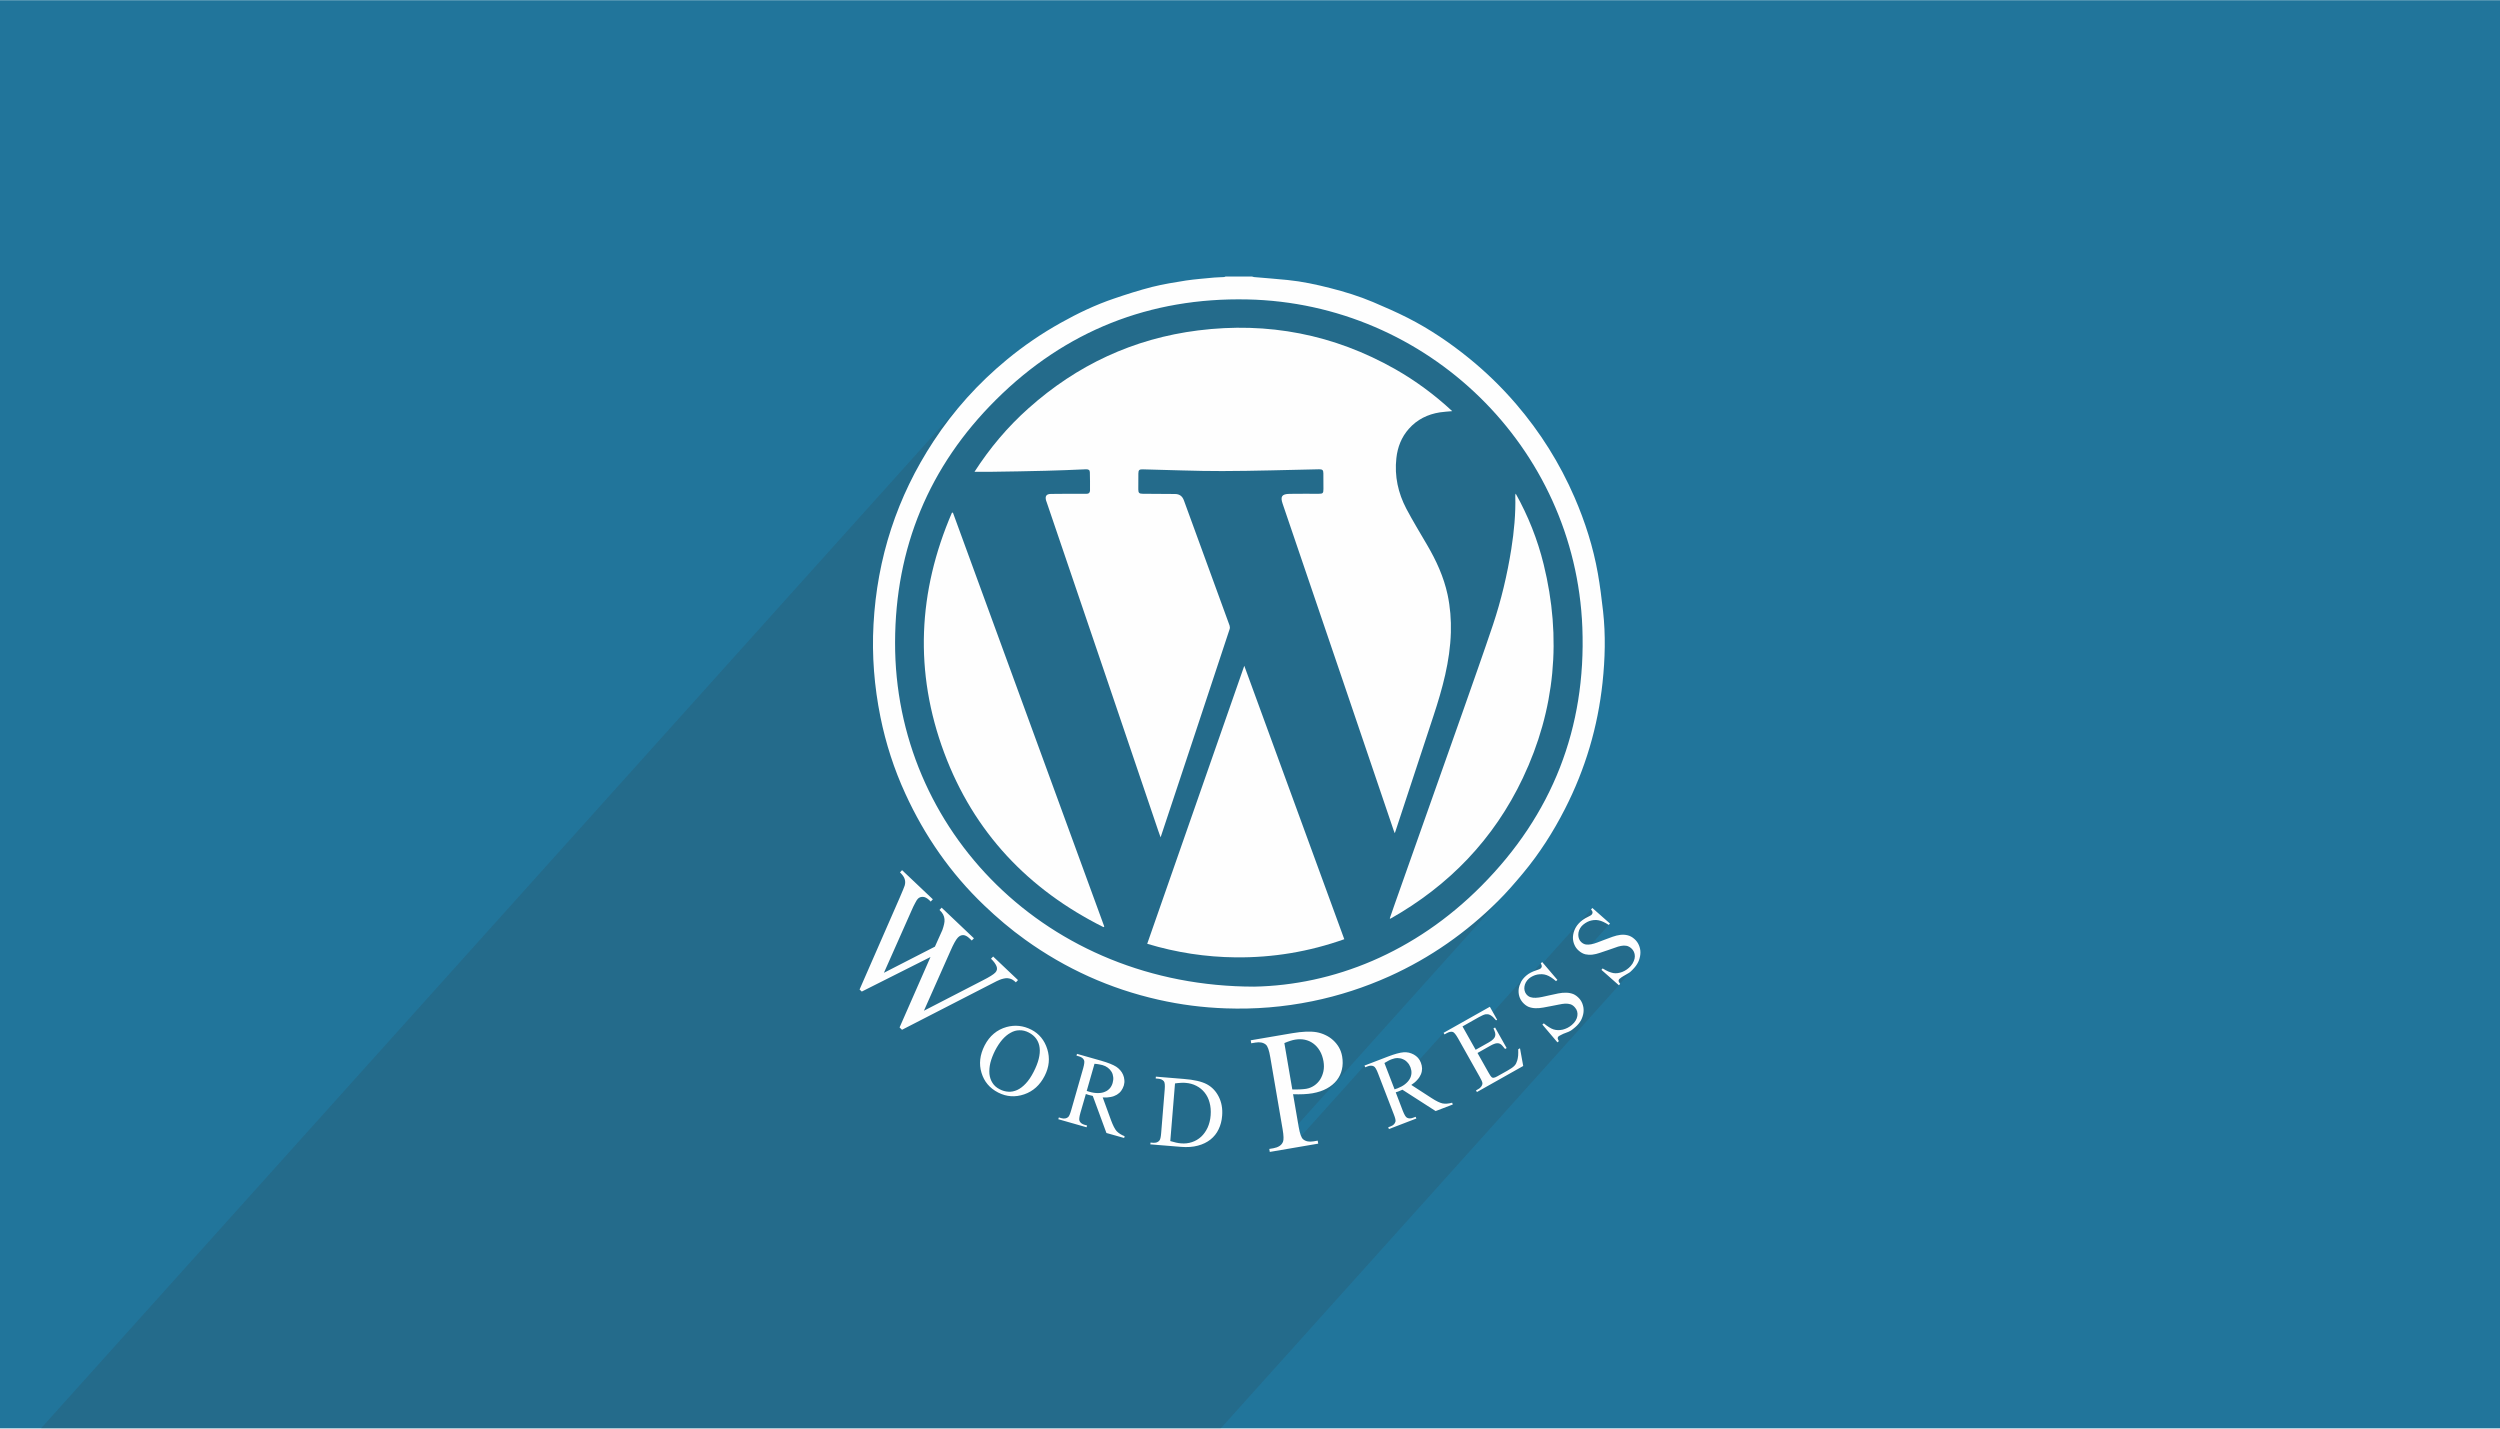 <svg xmlns="http://www.w3.org/2000/svg" xml:space="preserve" width="350" height="200" version="1" shape-rendering="geometricPrecision" text-rendering="geometricPrecision" image-rendering="optimizeQuality" fill-rule="evenodd" clip-rule="evenodd" viewBox="0 0 35000 19994"><path fill="#21759B" d="M0 0h35000v19994H0z"/><path fill="#373435" fill-opacity=".149" d="M20919 12211l-1180 1313 27-14 102-56 100-59 99-60 97-63 95-65 95-67 92-69 92-71 89-74 88-75 87-78 86-79 84-82 45-46 45-47 44-48-3139 3494-1 6-4 11-4 9-5 9-5 8-6 7-86 96 204-35 1043-1161 10 24 33-13 13-4 12-3 11-2h22l11 2 10 3 9 4 7 4 6 7 8 9 7 11 7 13 8 15 3 8 102-114 8-4 7-5 7-4 7-4 7-4 7-4 6-4 7-3 6-3 6-3 6-3 5-3 6-2 5-2 5-2 5-2 10-4 11-3 10-3 11-3 10-1 11-2h10l10-1 10 1h10l10 2 10 1 9 2 9 3 9 3 9 4 9 4 8 4 8 5 8 5 8 6 7 6 8 7 6 7 7 7 6 8 6 8 6 9 5 9 5 9 4 10 5 10 3 10 3 11 1 3 456-507 13 22 30-17 13-6 12-6 12-4 11-3 11-1 10-1 10 1 9 3 7 3 7 6 9 8 8 10 4 5 99-110 230-130 15-8 14-7 13-7 12-5 11-5 10-3 10-3 8-2h9l4-1h9l4 1h9l4 1 4 1 4 1 4 1 4 2 4 1 4 2 4 3h1l469-523-9 11-9 11-8 12-7 11-7 12-6 13-6 12-5 12-4 12-4 13-3 12-1 5 305-339 3 7 4 6 2 6 713-793-18 20 5 6 4 6 4 6 3 6 2 5 1 5 1 4 1 4v4l-1 4-1 4-1 4-2 4-2 3-2 4-3 4-260 289-1 6 119-133 6-6 5-5 6-6 6-5 7-6 6-5 7-5 7-4 6-5 8-4 7-4 7-4 7-3 8-4 7-3 8-3 8-2 8-3 8-2 7-2 9-2 8-1 8-1 8-1 8-1h33l8 1 8 1 8 2 16 4 17 4 17 7 18 7 18 9 18 10 20 12 19 12-359 400 7 3 12 4 12 4 12 2 12 2 12 2 12 1h25l13-1 12-1 13-2 13-2 13-2 13-3 13-4 14-3 13-4 14-5 13-4 14-5 14-5 14-5 14-5 15-4 14-5 15-5 13-4 13-5 12-4 13-4 12-4 12-5 11-4 12-4 11-4 11-4 11-4 11-3 10-3 11-3 10-2 9-2 10-2 10-1 10-1 9-1h10l9 1 9 1 9 1 9 2 9 3 9 3 9 4 9 5 9 6 8 6 9 8 5 5 6 5 5 6 4 6 4 6 4 7 4 6 3 7 3 8 3 7 2 7 2 8 1 8 1 8 1 8v8l-1 8v8l-1 9-2 8-2 9-2 8-3 9-4 8-3 9-5 9-4 9-5 8-6 9-6 8-7 9-7 8-6 7-202 225 2 2 46-52h1l1-1 1-1 1-1 1-1 2-1 2-2 2-1 2-2 2-2 3-1 2-2 3-2 2-2 3-2 3-3 4-2 3-2 3-2 4-2 3-3 4-2 4-3 4-2 4-3 3-2 4-2 4-3 4-2 4-2 4-2 4-2 6-4 5-2 5-3 5-3 5-3 4-2 4-3 4-2 4-3 4-2 4-3 3-2 4-3 3-2 3-3 3-2 4-3 3-3 3-3 3-2 3-3 3-3 3-3 3-4 3-3-192 215 196-218 3-4 4-4-203 226 2 2-5574 6203H574L13539 5565l-126 145-120 150-115 155-109 160-93 147-88 149-82 150-77 153-71 154-66 156-1 3 1183-1317 170-177 184-175 190-163 194-152 199-140 203-128 209-117 213-105 218-94 223-82 227-70 232-59 237-47 241-36 245-23 250-13h254l235 11 232 21 229 33 225 44 221 54 218 64 213 74 209 83 204 93 198 102 193 111 188 120 182 128 175 135 169 144 162 151 155 159 147 165 140 172 132 179 124 184 115 191 107 197 97 202 88 207 79 211 68 217 58 221 48 224 38 229 26 233 15 235 4 261-9 257-21 252-33 248-45 243-58 238-70 233-83 229-94 224-107 220-119 214-132 210-143 204-156 200-168 195z"/><g fill="#FEFEFE" fill-rule="nonzero"><path d="M14252 13718l-30 32c-16-15-30-27-45-36-14-9-30-15-45-18-16-4-32-5-50-4-18 2-38 6-61 13-29 9-92 38-188 90l-1205 619-34-33 433-986-962 484-31-29 561-1283c42-98 66-155 71-173 9-33 9-63-1-92-9-29-31-59-65-92l29-31 431 408-30 32-20-20c-31-29-61-45-89-46-29-1-53 8-71 27-9 9-22 28-37 58-16 28-34 66-55 115l-383 863 714-366 104-232c10-30 19-57 24-82 6-24 8-48 6-71-2-22-8-44-19-65s-28-43-51-64l30-32 452 429-30 31-31-29c-32-31-62-46-89-47-27 0-52 11-75 35-27 29-62 91-104 188l-371 836 822-424c93-47 152-84 177-110s31-56 17-90c-14-33-39-68-77-104l30-31 348 330zm186 694c110 57 185 148 224 273s27 250-37 375c-66 129-161 215-287 258s-247 34-363-25c-119-61-197-153-234-277-38-123-23-251 44-383 69-134 172-220 307-258 118-32 233-20 346 37zm-36 40c-43-22-87-33-130-31-43 0-84 12-124 35-41 22-79 54-116 96-36 42-70 93-101 153-30 60-52 117-66 172-13 56-17 107-13 155 5 47 19 89 43 126 23 37 57 67 101 89 40 21 80 32 122 34 41 3 83-6 123-24 41-19 81-49 120-91 39-41 76-96 110-163 33-64 57-125 71-181 14-57 19-108 13-155-5-47-21-89-46-125s-61-66-107-90zm1336 1477l-248-70-191-519c-12-3-23-5-32-8-10-2-18-4-25-6-6-2-13-4-19-6-7-2-14-5-21-7l-77 266c-16 58-20 95-11 113 11 25 35 42 69 52l36 10-7 25-396-113 8-25 34 10c39 11 71 6 95-14 14-11 28-43 43-95l169-591c16-58 20-95 11-113-12-25-35-42-70-52l-35-10 7-25 338 96c97 28 167 56 211 84 21 14 40 30 56 49 17 19 30 40 40 63s16 47 18 73c3 25 0 51-7 77-9 28-21 53-37 75s-36 40-61 55-54 26-87 32c-33 7-70 9-111 6l116 318c27 73 53 124 78 153 27 28 64 53 113 72l-7 25zm-524-659c9 3 16 5 22 7 7 2 12 4 16 5 44 13 85 19 121 18 37 0 69-6 96-18 28-11 50-28 69-49 18-21 31-47 39-75 8-29 11-56 8-82-3-27-10-51-23-73s-30-41-52-58c-21-16-47-29-76-37-13-4-29-7-47-10-19-4-40-6-64-8l-109 380zm891 748l2-25 36 3c40 3 70-8 89-32 12-14 20-48 24-102l50-613c5-60 1-97-11-113-17-22-43-34-79-37l-36-3 2-26 390 32c144 11 251 36 323 74 73 39 128 97 168 176 39 78 55 166 47 265-5 70-22 134-50 191-27 57-65 104-114 143-48 38-107 67-176 85-69 19-148 24-236 17l-429-35zm279-46c58 18 108 29 150 32 54 5 105-1 153-17s91-41 128-75 67-77 91-127c23-51 38-108 43-173 5-66 0-125-15-179-14-54-37-100-69-140-31-39-70-71-115-94-46-24-97-38-153-42-22-2-45-2-69 0-24 1-50 4-78 8l-66 807zm1719-656l78 455c17 98 38 157 64 177 36 29 83 38 143 28l60-10 7 42-678 116-7-42 60-10c32-6 60-16 83-31s39-34 49-59c11-27 10-85-5-173l-173-1010c-16-98-37-157-63-178-36-29-84-38-144-28l-60 10-7-42 580-99c141-24 255-29 343-14 43 8 84 21 123 40 39 18 75 42 107 71s60 63 82 101 37 81 45 127c11 64 10 125-3 181-13 57-36 107-72 153-35 44-81 83-138 114-57 32-124 54-202 68-78 13-168 17-272 13zm-11-67c44 1 81 1 113-1 33-2 60-4 83-8 40-7 77-22 111-45 33-22 61-51 83-85 21-34 37-73 46-116s9-90 1-138c-10-57-27-106-52-148s-55-76-91-102c-35-26-75-44-119-53-43-9-89-9-136-1-21 3-43 9-68 17s-52 18-82 31l111 649zm2247 211l-240 92-465-299c-11 5-21 10-30 13-9 4-17 7-24 10-6 2-12 4-19 7l-21 6 99 259c22 56 41 88 59 97 24 13 53 13 86 0l35-13 10 24-384 148-10-25 34-13c38-14 60-37 68-68 4-17-4-50-24-101l-221-574c-21-56-41-88-58-97-25-13-54-13-88 0l-33 13-10-24 328-126c94-36 167-56 219-60 25-2 50 0 74 5 25 6 48 15 70 27s41 28 58 46c17 20 31 42 40 67 11 27 16 55 17 82 0 27-5 54-16 81-11 26-27 52-50 77-22 26-51 50-85 72l284 184c66 43 117 67 154 75 38 7 83 4 134-10l9 25zm-815-212c9-3 16-5 22-8 7-2 12-3 16-5 43-17 79-36 107-58 29-23 51-47 66-73 15-25 23-52 25-80s-3-56-13-84c-11-28-25-51-44-70-18-20-38-35-62-44-23-11-49-16-76-16s-55 6-83 17c-13 5-28 11-44 20-17 9-35 19-56 32l142 369zm951-881l184 327 185-104c27-15 47-30 61-44 15-14 23-29 27-44 4-16 4-32-1-49s-12-36-23-58l23-13 162 288-22 13c-15-18-27-33-37-44s-18-19-25-23c-7-5-15-9-24-11-9-3-19-3-31-2-11 1-24 4-38 10-14 5-29 12-47 22l-184 104 154 274c20 36 35 58 43 64 3 3 8 5 12 7s9 3 15 2c6 0 13-2 22-5 8-3 18-8 29-14l143-80c24-14 44-26 60-37 15-10 28-21 38-31s18-22 24-33c6-12 11-25 16-41 6-19 10-42 13-69 2-26 2-56 1-89l25-14 45 248-648 365-13-23 30-17c8-4 16-9 24-16 7-7 14-14 20-22 5-8 10-16 13-25s4-18 2-27c-2-15-15-43-38-84l-303-539c-30-52-53-81-71-88-24-8-53-2-88 17l-30 17-13-22 648-365 102 182-15 8c-17-19-32-35-44-47-13-11-25-20-36-26s-22-10-32-12c-11-1-23-1-35 0-21 4-52 17-93 40l-230 130zm1116-901l213 250-20 17c-48-42-92-71-133-85-20-7-41-11-63-12s-44 1-66 5c-21 4-42 11-62 21-20 9-38 21-55 35-18 16-32 33-43 53s-17 40-20 60-2 40 3 58c5 19 13 36 25 50 17 20 37 34 59 40 22 7 46 10 73 8 27-1 56-5 89-12 32-7 67-15 104-23 42-10 82-19 121-26 39-8 75-11 110-10 35 0 68 7 100 19 30 13 60 35 87 66 23 27 39 58 48 92 10 34 12 69 7 105-5 35-17 71-35 106-20 34-46 66-80 95-12 11-23 20-33 27-9 7-18 14-27 20-10 5-20 11-31 16-11 4-25 10-41 16-12 4-23 8-34 13s-22 10-30 15c-10 4-17 9-23 12s-10 6-12 7c-9 7-14 16-14 26-1 10 5 24 16 43l-20 17-211-249 20-17c27 22 51 40 74 54 23 15 44 25 63 31s39 9 62 10c22 0 44-2 66-7 23-6 45-14 67-25s42-25 61-41c23-19 40-40 53-61 13-22 21-44 24-65 4-22 2-43-3-63-6-20-15-38-29-53-19-24-41-39-64-47-23-7-48-10-76-9-26 2-55 6-87 13-31 7-65 14-102 20-41 7-80 14-117 22-38 7-74 10-108 9s-66-7-97-19c-30-13-58-34-85-65-21-25-37-54-46-86-9-33-11-66-7-100 5-33 16-66 33-99 17-32 42-61 72-87 38-33 88-58 148-77 27-8 45-16 54-23 9-8 14-17 16-28 1-10-3-26-14-45l20-17zm702-757l247 218-18 19c-53-35-101-57-143-65-21-4-43-5-65-3s-43 7-64 14c-20 8-40 17-58 30-19 12-35 26-50 42-16 19-27 38-35 59s-11 42-11 62 4 40 11 58c8 18 18 33 32 45 20 18 41 28 64 32 23 3 47 2 74-3 26-5 54-13 85-25s64-24 100-38c41-15 79-29 116-43 38-13 73-22 108-26s68-2 101 6 65 25 96 53c26 23 47 51 61 84 14 32 22 66 22 102s-7 73-20 110c-14 37-36 73-65 106-11 12-20 23-29 31-8 9-16 17-25 24-8 7-17 14-28 20-10 6-23 13-38 22-11 5-21 11-31 18-11 7-20 13-29 18-8 6-15 12-20 16-6 4-9 7-11 8-7 9-11 19-10 28 1 10 8 23 22 40l-17 20-245-216 17-20c30 19 57 33 82 44 25 10 47 17 67 21 19 3 40 4 61 1 22-3 44-9 65-17 22-9 43-20 63-34s38-30 55-49c20-22 34-45 43-69 10-23 15-45 15-67s-4-42-13-62c-8-18-20-35-35-48-23-21-47-33-71-37s-49-4-76 2c-26 5-54 13-84 25-30 11-63 23-98 34-40 13-77 26-113 38-36 13-72 21-106 25-33 4-66 2-98-5-32-8-63-25-93-52-25-22-45-48-58-79-14-31-21-63-22-97 0-34 6-68 19-103 12-34 32-67 59-97 33-38 78-70 135-97 26-12 42-22 50-30 8-10 12-20 12-31 0-10-7-24-21-42l18-20zM17530 3869c9 3 17 6 26 7 157 14 313 25 470 41 202 20 401 63 597 113 205 52 406 114 600 196 164 70 328 141 487 222 308 157 593 350 861 568 237 193 455 405 654 637 339 395 612 830 819 1308 148 342 261 696 326 1064 31 175 53 353 73 530 37 332 28 664-7 995-66 622-241 1213-526 1771-164 322-358 626-590 904-111 133-225 265-348 387-444 441-949 795-1520 1053-347 156-707 273-1079 349-401 82-806 115-1215 100-317-11-631-51-940-121-679-153-1300-434-1865-840-204-146-394-308-575-481-470-449-833-973-1103-1563-158-344-274-703-349-1074-86-427-121-859-97-1295 50-930 329-1786 840-2565 284-433 627-813 1026-1142 236-195 488-367 755-516 239-134 486-252 746-340 176-60 354-117 534-163 157-39 317-65 476-90 129-19 260-28 390-41 46-4 92-4 138-7 8 0 16-4 23-7h373zm28 9941c1102-21 2247-470 3181-1410 993-998 1468-2212 1414-3617-98-2530-2171-4541-4690-4594-1367-29-2550 441-3519 1404-938 932-1410 2074-1413 3398-7 2628 2126 4817 5027 4819z"/><path d="M16248 11719c-13-36-24-66-34-96-244-721-488-1442-733-2162-275-811-551-1622-827-2432-3-8-6-15-8-22-18-61 1-94 65-95 143-3 286-1 429-2h73c30 1 46-16 47-45 1-85 0-170-2-255 0-32-18-44-54-43-191 8-381 17-571 21-250 7-501 10-751 14-77 1-155 0-239 0 214-332 463-628 755-888 679-607 1471-977 2375-1091 978-123 1901 55 2761 543 286 163 549 357 797 587-64 6-119 9-173 17-171 27-319 100-434 230-104 117-158 257-175 411-28 251 24 488 140 709 90 170 191 336 288 502 129 220 235 449 289 700 37 175 51 351 46 530-12 403-118 786-243 1166-178 537-354 1074-531 1612-3 9-6 18-11 32-6-14-11-24-14-34-241-708-480-1416-721-2124-278-818-557-1636-835-2454-35-102-12-137 97-139 135-2 271-1 406-1 60 0 68-7 68-69 0-72 0-144-1-216 0-47-13-58-59-58-452 9-904 24-1356 25-371 1-741-16-1112-24-49-2-63 10-63 58-1 74-1 148-1 223 0 49 13 61 64 61 149 1 299 2 448 3 65 0 105 30 127 91 76 211 153 420 230 630 137 374 273 747 409 1121 5 15 6 35 1 49-317 961-636 1921-955 2881-3 9-6 18-12 34z"/><path d="M18820 13146c-494 175-998 259-1517 254-422-4-834-67-1242-190 452-1296 904-2589 1359-3892 468 1281 934 2553 1400 3828zM13341 7174c706 1932 1412 3864 2119 5795-4 3-7 5-11 8-1055-527-1816-1330-2230-2440-422-1132-368-2257 108-3362 5 0 9 0 14-1zM19457 12854c22-66 45-131 68-196 323-914 646-1827 969-2741 137-391 276-781 408-1174 115-345 199-699 256-1058 39-248 63-496 56-747 0-10 0-19 6-30 175 313 306 643 391 989 254 1031 164 2032-291 2992-405 855-1033 1506-1855 1970-3-2-6-4-8-5z"/></g></svg>